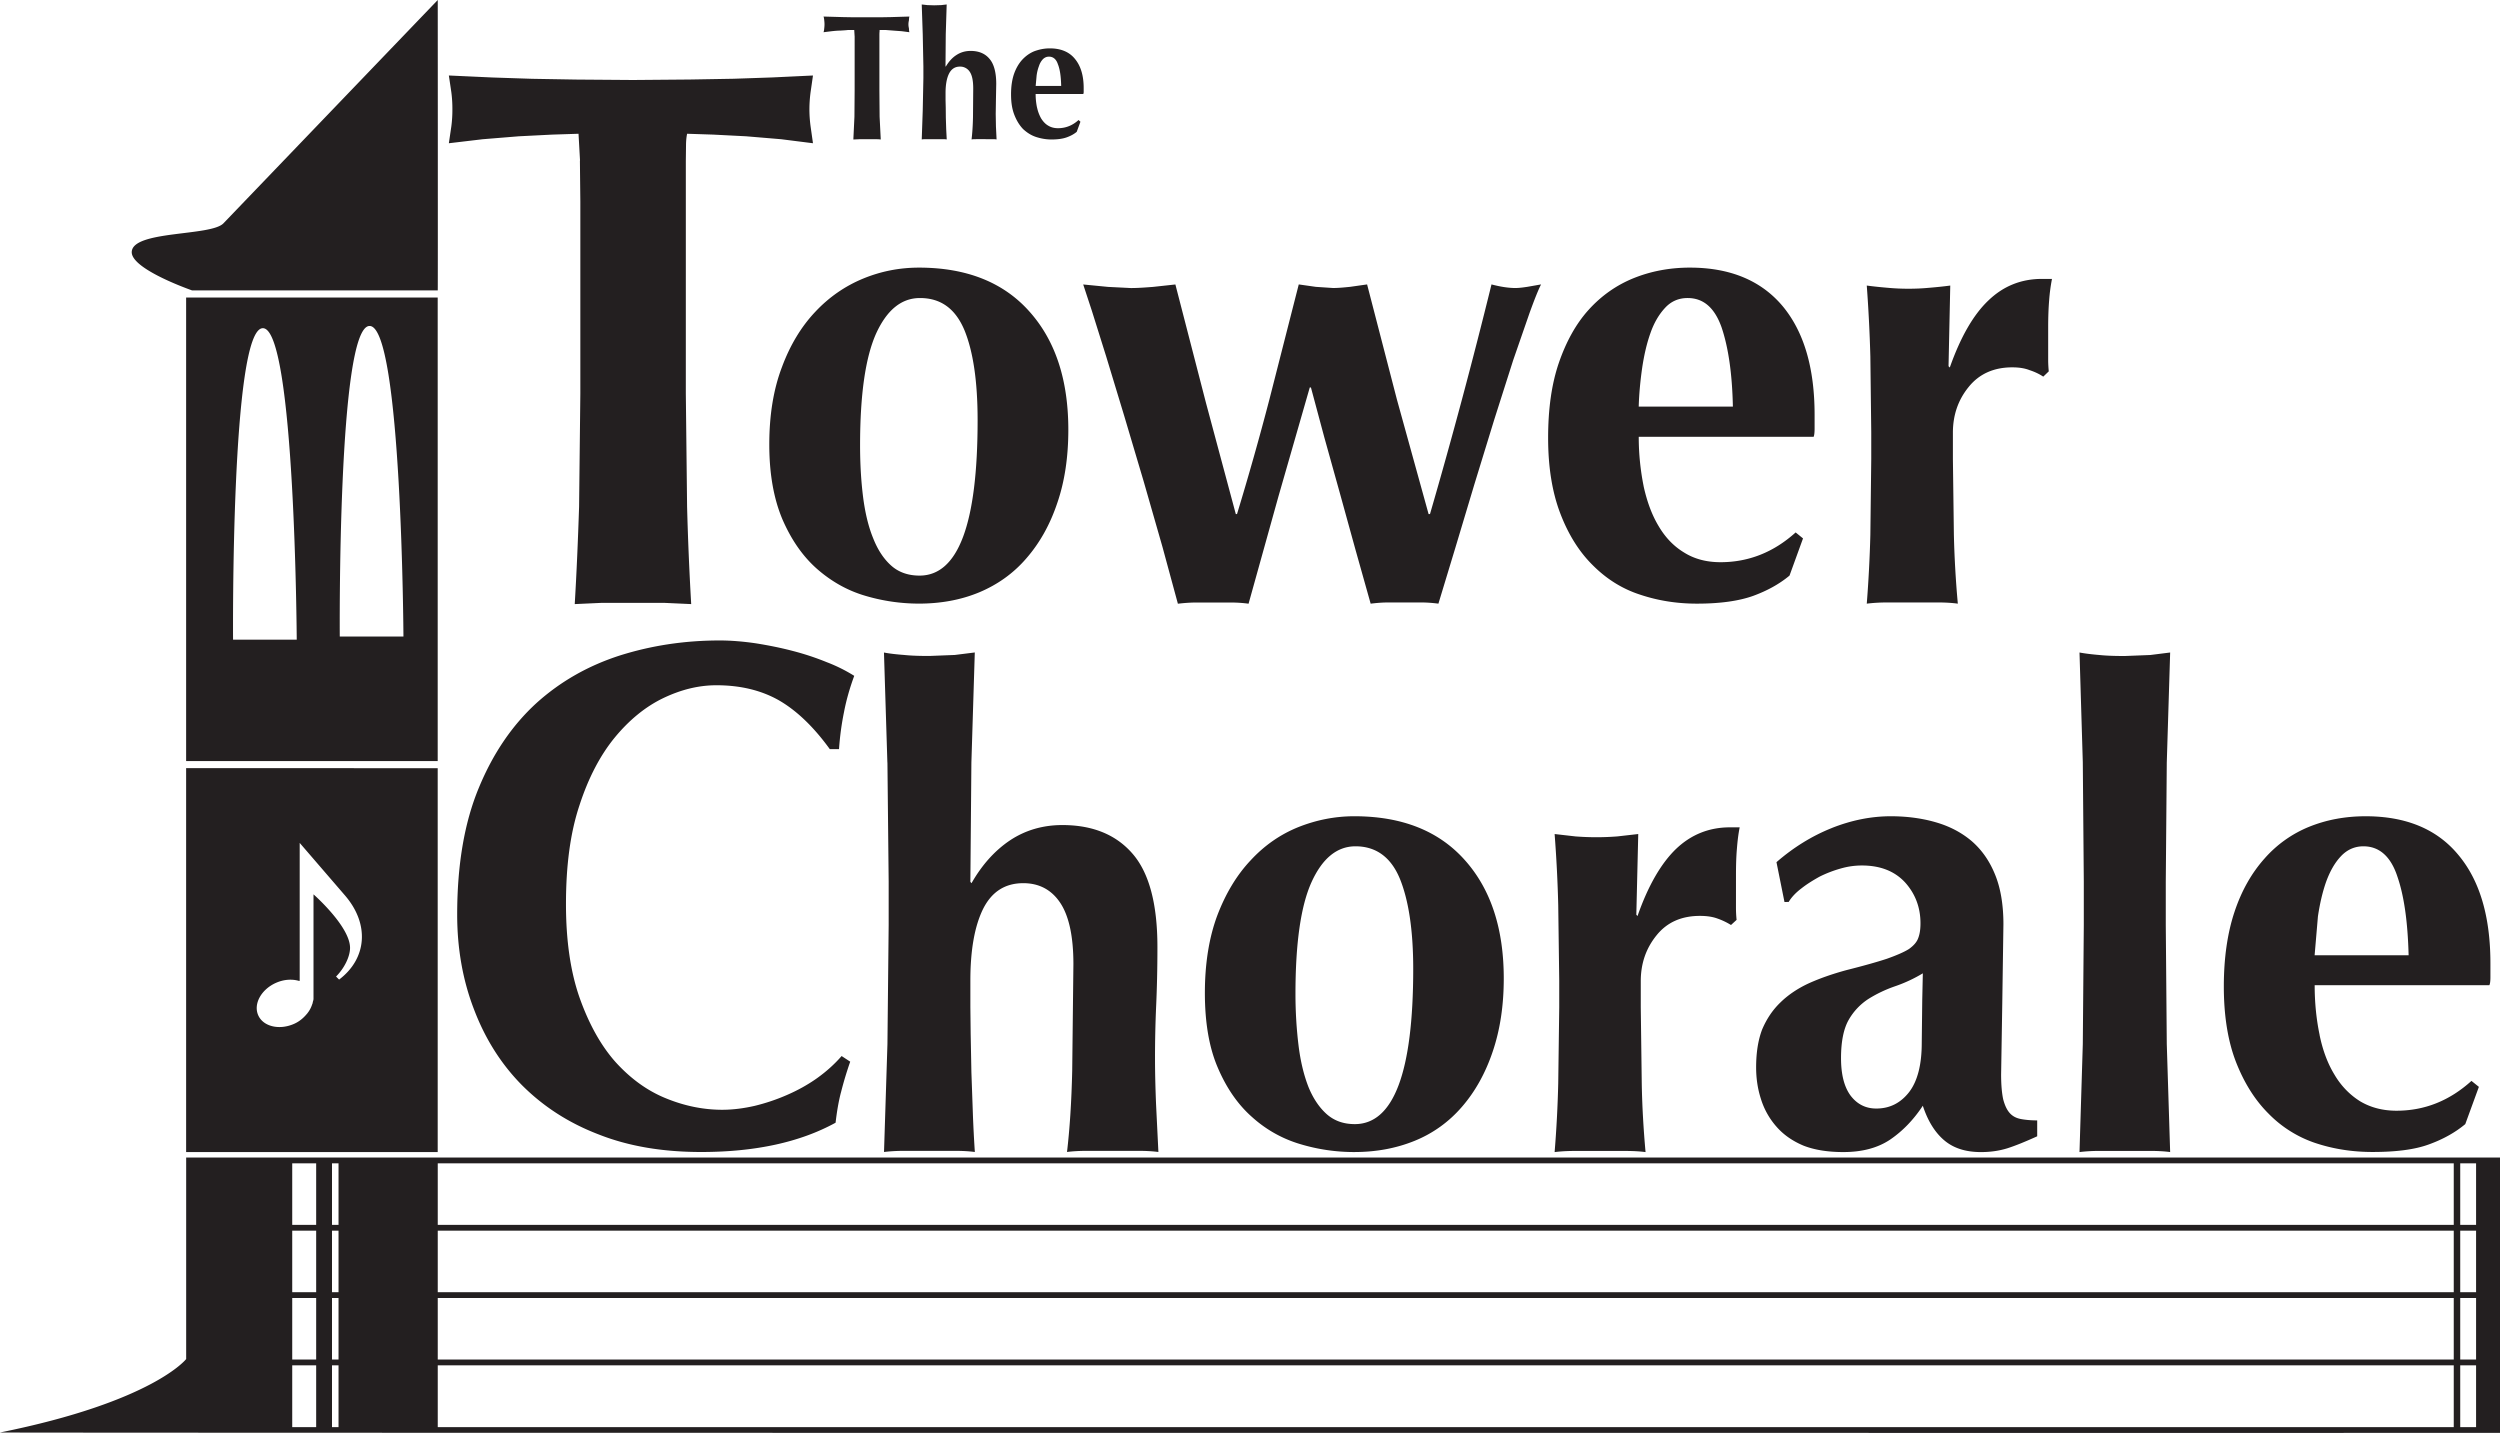 <svg xmlns="http://www.w3.org/2000/svg" width="100%" height="100%" viewBox="0 0 500 287" fill-rule="nonzero" stroke-linejoin="round" stroke-miterlimit="2" fill="#231f20" xmlns:v="https://vecta.io/nano"><path d="M38.43 58.078h49.12c.038-.06 0-58.077 0-58.077L44.7 44.653c-2.467 2.625-18.1 1.4-18.35 5.7-.188 3.177 9.956 6.976 12.08 7.735zm14.143 7.562c6.435 0 6.775 62.296 6.775 62.296H46.612s-.474-62.296 5.96-62.296zm21.346-.446c6.437 0 6.77 62.112 6.77 62.112H67.955s-.474-62.112 5.963-62.112zM37.226 59.5v92.707H87.54v-92.7H41.542v-.004h-4.317zm457.99 185.476h-3.17V232.67h3.17v12.307zm0 13.463h-3.17v-12.305h3.17v12.305zm0 13.465h-3.17V259.6h3.17v12.307zm0 13.527h-3.17v-12.368h3.17v12.368zm-4.473-40.456H87.55V232.67h403.2v12.307zm0 13.463H87.55v-12.305h403.2v12.305zm0 13.465H87.55V259.6h403.2v12.307zm0 13.527H87.55v-12.368h403.2v12.368zM66.4 244.977V232.67h1.306v12.307H66.4zm0 13.463v-12.305h1.306v12.305H66.4zm0 13.465V259.6h1.306v12.307H66.4zm0 13.527v-12.368h1.306v12.368H66.4zm-7.955 0v-12.368h4.788v12.368h-4.788zm0-26.992v-12.305h4.788v12.305h-4.788zm0 1.158h4.788v12.307h-4.788V259.6zm4.788-26.93v12.307h-4.788V232.67h4.788zm-26-1.158v40.3S30.643 280.324 0 286.5c-.43.1 500 .08 500 .08V231.5H37.213zm78.772-199.385l-.3-5.374-5.272.17-6.66.336-7.227.588-6.775.803.5-3.4a25.62 25.62 0 0 0 .207-3.38 25.66 25.66 0 0 0-.207-3.395l-.5-3.374 8.718.4 7.912.262 8.794.152L126.6 16l11.436-.097 8.692-.152 7.735-.264 8.132-.387-.484 3.374a26.39 26.39 0 0 0-.228 3.395c.002 1.125.082 2.25.23 3.38l.482 3.4-6.36-.803-7.012-.588-6.578-.336-5.226-.17c-.1.505-.2 1.232-.214 2.152l-.038 3.222-.002 46.556.254 22.693a611.64 611.64 0 0 0 .82 19.444l-5.247-.24H120.18l-5.232.24c.38-6.365.65-12.842.87-19.444l.25-22.693v-38.38l-.087-8.177zm76.865 33.87c-1.8-4.268-4.727-6.388-8.874-6.388-3.706 0-6.616 2.372-8.783 7.117-2.137 4.782-3.198 12.218-3.198 22.363 0 3.704.2 7.115.6 10.3.404 3.162 1.063 5.932 2.017 8.26.913 2.32 2.133 4.17 3.638 5.5 1.475 1.306 3.37 1.972 5.636 1.972 7.758 0 11.616-10.373 11.616-31.072 0-7.754-.884-13.764-2.65-18.053zm-36.473 7.4c1.632-4.4 3.877-8.096 6.66-11.035 2.754-2.94 5.96-5.15 9.56-6.638 3.606-1.484 7.325-2.198 11.16-2.198 9.496-.002 16.886 2.924 22.084 8.758 5.24 5.845 7.804 13.723 7.804 23.716-.002 5.365-.72 10.26-2.2 14.567-1.442 4.323-3.498 8-6.183 11.087-2.6 3.033-5.8 5.287-9.455 6.82-3.64 1.507-7.657 2.25-12.05 2.25a37.71 37.71 0 0 1-10.817-1.594c-3.532-1.048-6.726-2.866-9.56-5.352-2.87-2.537-5.137-5.824-6.902-9.882-1.73-4.086-2.64-9.045-2.64-14.983 0-5.917.84-11.062 2.54-15.514zM298.3 56.883c1.795.476 3.403.72 4.786.72.774-.002 1.566-.118 2.355-.233l2.773-.486c-.6 1.175-1.35 3.084-2.308 5.724l-3.264 9.415-3.78 11.86-3.974 12.94-3.826 12.76-3.38 11.147c-1.13-.146-2.258-.237-3.338-.237h-6.792c-1.135 0-2.272.1-3.42.24l-3.044-10.825-3.148-11.4-3.074-11.03-2.678-9.982h-.235l-6.28 21.845-5.96 21.4a26.31 26.31 0 0 0-3.463-.237h-7.008c-1.228 0-2.47.1-3.665.24l-3.084-11.364-3.748-13.068-3.904-13.142-3.6-11.863-2.885-9.198-1.716-5.215 4.976.486 4.566.23c1.416 0 2.943-.116 4.424-.23l4.47-.486 6.122 23.7 5.96 22.213h.247a591.15 591.15 0 0 0 6.475-22.915l5.872-23.008 3.416.486 3.427.23c1.13.002 2.236-.116 3.405-.23l3.42-.486 5.96 23.008 6.337 22.915H286c4.47-15.387 8.553-30.708 12.3-45.922zm46.032 8.637c-1.387-3.957-3.63-5.913-6.807-5.913-1.795 0-3.296.653-4.5 1.955-1.235 1.32-2.228 3.02-2.934 5.052-.742 2.08-1.277 4.42-1.66 6.986-.37 2.604-.613 5.187-.687 7.716h18.833c-.135-6.585-.913-11.846-2.245-15.797zm-15.607 31.734c.68 3.078 1.657 5.756 3.027 8.016 1.323 2.232 3 3.995 5.1 5.255 2.072 1.294 4.494 1.915 7.25 1.915 5.64 0 10.64-2 15.028-5.953l1.473 1.196-2.7 7.437c-2.034 1.695-4.48 3.038-7.3 4.067-2.85 1.013-6.585 1.545-11.223 1.543-4.006 0-7.773-.6-11.362-1.8-3.613-1.165-6.775-3.177-9.496-5.917-2.748-2.72-4.9-6.198-6.498-10.413-1.585-4.18-2.4-9.172-2.4-15.007 0-5.754.68-10.72 2.135-14.992 1.442-4.2 3.4-7.785 5.932-10.597 2.543-2.82 5.534-4.944 8.995-6.354 3.47-1.4 7.232-2.127 11.295-2.124 8.058 0 14.248 2.596 18.53 7.686 4.28 5.137 6.407 12.38 6.407 21.75v2.782c0 .808-.076 1.357-.192 1.623h-34.98c0 3.498.36 6.788.98 9.876zm61.235-23.756c2.14-6.067 4.714-10.553 7.716-13.4 3-2.885 6.562-4.317 10.724-4.317h1.998a36.24 36.24 0 0 0-.569 4.283c-.123 1.5-.194 3.304-.194 5.365v6.564c0 .797.053 1.564.116 2.28l-1.1 1.055c-.8-.537-1.727-.97-2.75-1.304-1.025-.4-2.182-.554-3.46-.554-3.663 0-6.587 1.3-8.694 3.904-2.118 2.596-3.167 5.64-3.167 9.164v5.295l.197 15.18a204.58 204.58 0 0 0 .788 13.719c-1.05-.148-2.363-.24-3.945-.24h-10.27c-1.524 0-2.875.1-3.995.24a263.5 263.5 0 0 0 .717-13.785l.178-15.195v-5.26l-.178-15.18a307.91 307.91 0 0 0-.717-14.201c1.372.184 2.763.326 4.156.444a44.29 44.29 0 0 0 4.183.192 43.44 43.44 0 0 0 4.181-.194c1.408-.116 2.8-.258 4.177-.442l-.345 16.13.24.256zM170.925 7.28L170.847 6h-1.25c-.497.066-1.013.08-1.564.123-.573 0-1.112.06-1.683.118l-1.642.203c.087-.266.118-.5.142-.797a6.03 6.03 0 0 0 .051-.776c0-.277-.02-.522-.05-.786-.023-.262-.055-.535-.142-.776l3.96.112 2.06.036h5.357l2.05-.036 1.8-.055 1.947-.057c-.08.24-.08.514-.1.776-.06.264-.097.5-.097.786 0 .285.036.518.097.776.02.285.02.53.1.797l-1.55-.203-1.636-.12L177.14 6h-1.22a4.84 4.84 0 0 1-.023.474c-.017.224-.017.48-.017.795v10.8l.042 5.27.228 4.56c-.364-.057-.784-.057-1.247-.057h-2.997l-1.237.057.218-4.56.04-5.27.002-10.8zm13.622-.454l-.2-5.932 1.135.127 1.355.042 1.4-.042 1.1-.127-.184 5.932-.053 6.426.055.074c.6-1 1.277-1.77 2.105-2.302.833-.554 1.788-.84 2.86-.84 1.653.002 2.9.53 3.775 1.58.896 1.023 1.353 2.723 1.353 5l-.06 3.23-.042 2.797.044 2.5.127 2.6c-.313-.057-.65-.057-1.1-.055l-1.4-.002h-1.376c-.47 0-.827.002-1.127.057.15-1.266.252-2.748.285-4.426l.047-5.762c0-1.52-.214-2.628-.68-3.323a2.27 2.27 0 0 0-1.987-1.059c-.983 0-1.7.476-2.173 1.404-.46.917-.695 2.224-.695 3.858v1.45l.036 1.456.02 2.04.074 2.332.106 2.03c-.3-.055-.662-.057-1.1-.057h-2.767c-.457 0-.803 0-1.133.057l.2-5.836.13-6.445V13.3l-.13-6.47zM211.6 12.92c-.32-1.068-.962-1.592-1.807-1.592-.482 0-.886.188-1.224.524-.336.366-.6.8-.78 1.372-.207.54-.374 1.182-.465 1.88l-.188 2.082h5.1c-.04-1.788-.226-3.213-.626-4.266zm-4.186 8.593a7.6 7.6 0 0 0 .818 2.18c.37.58.818 1.093 1.387 1.423.575.355 1.224.524 1.983.524 1.535 0 2.9-.54 4.107-1.636l.38.342-.744 2.02c-.535.452-1.2.812-1.987 1.097-.76.28-1.8.435-3.06.435-1.074 0-2.112-.188-3.086-.503-.975-.323-1.816-.862-2.594-1.583-.73-.765-1.298-1.685-1.752-2.85-.448-1.154-.655-2.467-.655-4.073-.002-1.535.182-2.877.57-4.038.393-1.144.943-2.1 1.638-2.877.693-.748 1.486-1.336 2.446-1.73.968-.35 1.964-.57 3.1-.57 2.154 0 3.858.68 5 2.078 1.173 1.4 1.774 3.353 1.77 5.883v.734c.002.235-.036.364-.095.43h-9.513a13.21 13.21 0 0 0 .279 2.716zM168.2 218.44c-.528 2.027-.846 4.067-1.082 6.1-7.1 3.904-16.06 5.86-26.895 5.86-7.665 0-14.5-1.14-20.513-3.522-6.006-2.3-11.1-5.614-15.345-9.874-4.18-4.236-7.356-9.303-9.57-15.146-2.247-5.828-3.357-12.176-3.357-18.926 0-10 1.45-18.425 4.317-25.34 2.866-6.955 6.73-12.576 11.52-16.962 4.82-4.352 10.388-7.5 16.712-9.538 6.34-2 12.97-3 19.95-3 2.245 0 4.697.2 7.236.573 2.556.408 5.03.903 7.388 1.526a53.17 53.17 0 0 1 6.807 2.253 31.62 31.62 0 0 1 5.48 2.725c-.886 2.4-1.583 4.82-2.048 7.25a56.58 56.58 0 0 0-.996 7.403h-1.848c-3.34-4.615-6.807-7.85-10.303-9.832-3.518-1.957-7.625-2.94-12.394-2.938-3.524 0-7.043.865-10.608 2.57-3.572 1.72-6.815 4.378-9.713 7.9-2.892 3.532-5.274 8.07-7.048 13.55-1.835 5.5-2.695 12.05-2.695 19.746 0 7.346.92 13.643 2.763 18.84 1.85 5.183 4.228 9.466 7.162 12.766 2.972 3.277 6.316 5.72 10.045 7.232 3.737 1.535 7.515 2.3 11.282 2.3 2.103 0 4.272-.277 6.47-.78a39.13 39.13 0 0 0 6.445-2.167c2.095-.905 4.145-2.023 6.02-3.353 1.877-1.336 3.54-2.837 4.942-4.448l1.72 1.127a70.54 70.54 0 0 0-1.845 6.126zm9.276-65.92l-.683-22.016c1.055.207 2.406.366 4.03.488 1.588.165 3.296.2 5.052.2l5.086-.2 3.997-.5-.68 22.03-.205 23.85.228.268c2.116-3.704 4.684-6.55 7.72-8.582 3.065-2.027 6.557-3.046 10.443-3.046 6.075 0 10.77 1.924 14.08 5.77 3.287 3.813 4.94 10.016 4.94 18.602 0 4.48-.1 8.426-.258 11.9a236.13 236.13 0 0 0-.224 10.318c0 2.82.074 5.875.207 9.195l.47 9.6c-1.055-.14-2.387-.228-4-.228h-5.143c-1.82 0-3.486-.002-5.118 0s-2.966.087-4.016.228c.54-4.583.896-9.988 1.038-16.235l.24-21.346c0-5.564-.9-9.65-2.636-12.252s-4.205-3.928-7.382-3.928c-3.665 0-6.33 1.716-8.064 5.185-1.683 3.45-2.526 8.198-2.526 14.277v5.3l.06 5.374.146 7.676.3 8.45a271.27 271.27 0 0 0 .39 7.5c-1.053-.14-2.365-.228-3.997-.228h-10.138c-1.626 0-2.976.1-4.03.228l.685-21.596.245-23.82v-8.646l-.247-23.83zm102.47 23.162c-1.77-4.236-4.737-6.42-8.85-6.42-3.704 0-6.638 2.427-8.796 7.18-2.143 4.744-3.207 12.214-3.207 22.352 0 3.68.23 7.136.613 10.286.393 3.205 1.063 5.94 1.98 8.297.943 2.317 2.177 4.14 3.665 5.462 1.518 1.33 3.36 1.987 5.614 1.985 7.754 0 11.68-10.352 11.68-31.053 0-7.766-.93-13.774-2.7-18.1zm-36.494 7.43c1.683-4.424 3.915-8.117 6.67-11.037 2.752-2.983 5.932-5.192 9.553-6.655 3.62-1.44 7.36-2.167 11.174-2.17 9.525 0 16.886 2.913 22.1 8.754 5.22 5.828 7.802 13.72 7.802 23.7 0 5.386-.734 10.26-2.205 14.594-1.45 4.306-3.494 7.995-6.158 11.066-2.62 3.036-5.798 5.308-9.436 6.792-3.7 1.507-7.728 2.253-12.102 2.253a37.23 37.23 0 0 1-10.785-1.583 24.83 24.83 0 0 1-9.584-5.357c-2.858-2.5-5.152-5.796-6.908-9.9-1.742-4.023-2.598-9.037-2.598-14.96s.84-11.098 2.477-15.5zm84.056.085c2.124-6.094 4.74-10.563 7.716-13.425 3.004-2.86 6.6-4.304 10.762-4.304h1.95c-.268 1.34-.438 2.77-.556 4.304-.133 1.495-.184 3.266-.184 5.32l-.002 6.595a24.3 24.3 0 0 0 .123 2.287L346.2 185a13.81 13.81 0 0 0-2.752-1.308c-1-.36-2.163-.514-3.463-.514-3.665 0-6.564 1.268-8.66 3.868-2.127 2.62-3.17 5.646-3.17 9.2v5.255l.197 15.184c.082 4.737.366 9.356.76 13.734-1.042-.14-2.368-.228-3.947-.228H314.94c-1.566-.002-2.885.087-4.016.228a237.36 237.36 0 0 0 .723-13.78l.2-15.176v-5.3l-.2-15.13a273.88 273.88 0 0 0-.723-14.226l4.186.478c1.402.106 2.8.16 4.18.16a55 55 0 0 0 4.164-.161l4.196-.478-.385 16.133.245.275zm56.943 16.687l.114-5.22a28.7 28.7 0 0 1-5.507 2.573 26.2 26.2 0 0 0-5.327 2.52 12.18 12.18 0 0 0-3.972 4.177c-1.02 1.765-1.554 4.336-1.554 7.678 0 3.296.64 5.8 1.924 7.525 1.287 1.685 2.983 2.57 5.12 2.57 2.693 0 4.877-1.095 6.595-3.315 1.674-2.2 2.505-5.5 2.505-9.813l.1-8.697zm-18.093-34.28c3.94-1.564 7.868-2.35 11.8-2.353 3.224.002 6.253.406 8.978 1.2 2.77.795 5.16 2.042 7.2 3.77 2.006 1.738 3.566 3.95 4.68 6.705 1.114 2.714 1.668 6.067 1.668 9.916l-.228 15.715-.233 14.35c0 2.154.163 3.8.42 4.976.32 1.207.738 2.097 1.304 2.73.556.626 1.294 1.02 2.258 1.2.943.175 2.012.268 3.234.268v3.18c-2.357 1.07-4.342 1.88-5.963 2.397-1.66.516-3.4.76-5.278.76-3.036 0-5.47-.76-7.348-2.35-1.886-1.594-3.3-3.913-4.287-6.92-1.867 2.84-4.057 5.084-6.55 6.786-2.5 1.668-5.604 2.482-9.34 2.482-3.118 0-5.758-.423-7.96-1.28-2.186-.915-4.02-2.182-5.424-3.807a15.09 15.09 0 0 1-3.116-5.583c-.666-2.065-.947-4.173-.947-6.287 0-2.943.4-5.46 1.2-7.56.9-2.112 2.1-3.925 3.7-5.45 1.558-1.514 3.452-2.778 5.655-3.797 2.217-.996 4.68-1.856 7.462-2.617 3.4-.86 6.1-1.613 8.103-2.272 1.957-.695 3.477-1.347 4.458-1.97.966-.693 1.588-1.42 1.858-2.222.302-.795.435-1.76.435-2.928 0-3.154-1.042-5.904-3.086-8.166-2.086-2.256-4.972-3.38-8.63-3.38-1.372 0-2.78.178-4.28.615-1.418.4-2.856.95-4.2 1.626-1.336.746-2.543 1.492-3.638 2.357-1.084.822-1.97 1.748-2.528 2.697l-.84.002-1.6-7.96c3.408-2.96 7.117-5.253 11.06-6.824zm50.203-13.084l-.66-22.018c1.063.2 2.4.366 3.97.5 1.62.165 3.312.2 5.103.2l5.082-.2 3.974-.5-.676 22.018-.2 23.83v8.646l.2 23.82.674 21.596c-1.05-.14-2.368-.228-3.974-.228H419.87c-1.58-.002-2.907.1-3.97.228l.66-21.596.2-23.82v-8.646l-.2-23.83zm62.887 22.703c-1.325-3.957-3.604-5.96-6.758-5.96-1.797 0-3.3.695-4.522 2.004-1.228 1.302-2.182 3.014-2.938 5.075-.72 2.044-1.266 4.376-1.647 6.96l-.66 7.752h18.8c-.167-6.604-.898-11.912-2.277-15.83zm-15.537 31.75c.626 3.067 1.613 5.718 2.983 7.96 1.323 2.258 3.074 4.03 5.1 5.308 2.078 1.243 4.503 1.903 7.297 1.903 5.62 0 10.6-1.985 15-5.963l1.484 1.194-2.72 7.447c-2.017 1.687-4.475 3.055-7.318 4.076-2.828 1.032-6.576 1.5-11.227 1.5-3.98 0-7.77-.577-11.364-1.767a23.58 23.58 0 0 1-9.455-5.923c-2.73-2.723-4.896-6.198-6.517-10.37-1.613-4.198-2.408-9.204-2.408-15.047 0-5.733.736-10.745 2.154-14.97 1.42-4.255 3.44-7.752 5.974-10.6a23.75 23.75 0 0 1 8.938-6.365c3.477-1.406 7.238-2.105 11.3-2.105 8.073 0 14.258 2.575 18.5 7.688 4.323 5.137 6.45 12.358 6.452 21.746v2.782c0 .795-.082 1.34-.214 1.57h-34.936c0 3.543.338 6.84.987 9.933zM67.83 195.927l-.62-.62c1.62-1.617 2.8-3.95 2.8-5.737 0-4.283-7.308-10.7-7.308-10.7v20.978l-.023.095c-.01.173-.1.34-.123.516l-.06.252v.042l-.057.087-.025.078v.04c-.004.013-.023.04-.027.053a5.54 5.54 0 0 1-.886 1.613c-.017.027-.02.038-.036.066-.015.017-.027.017-.042.032-.653.8-1.47 1.537-2.554 2.025-2.968 1.336-6.198.588-7.215-1.672s.564-5.173 3.53-6.5c1.6-.714 3.226-.793 4.585-.402h.17V168.58l8.957 10.392c5.137 5.864 4.44 12.785-1.074 16.943zm-30.603 34.486H87.54v-76.78H37.226v76.78z"/></svg>
